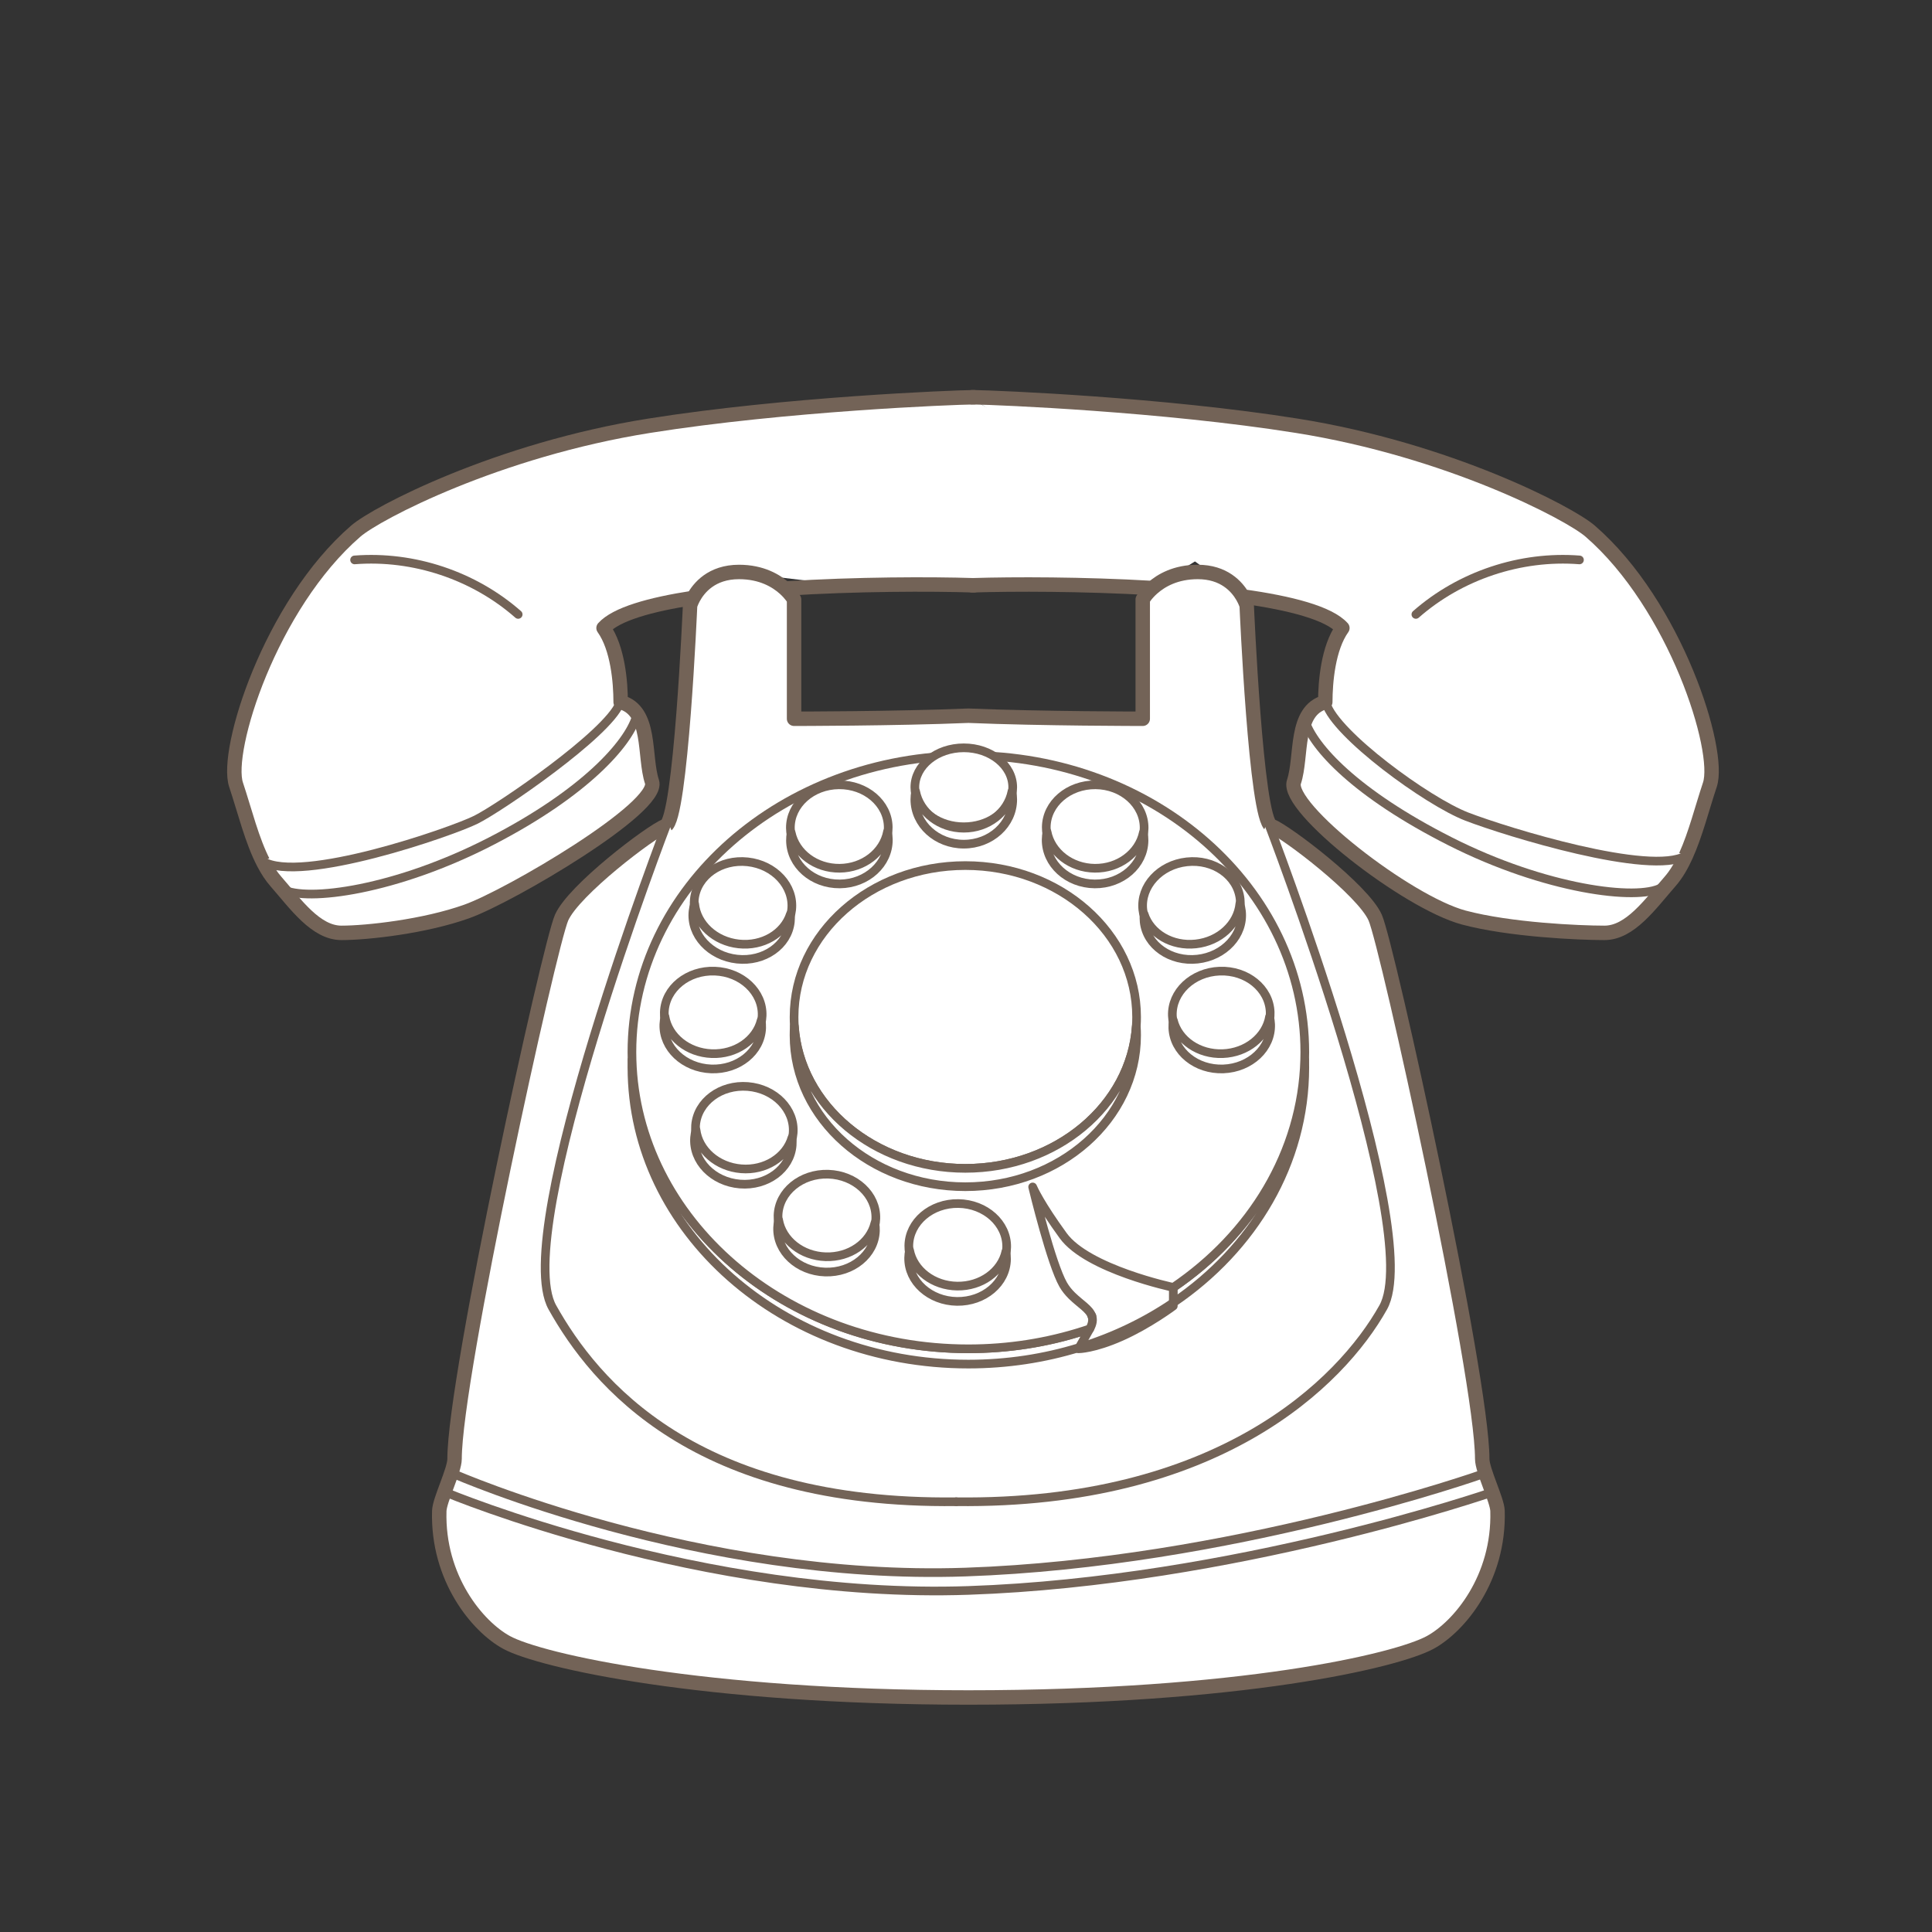 <?xml version="1.0" encoding="utf-8"?>
<!-- Generator: Adobe Illustrator 23.0.1, SVG Export Plug-In . SVG Version: 6.00 Build 0)  -->
<svg version="1.1" xmlns="http://www.w3.org/2000/svg" xmlns:xlink="http://www.w3.org/1999/xlink" x="0px" y="0px"
	 viewBox="0 0 1417.32 1417.32" style="enable-background:new 0 0 1417.32 1417.32;" xml:space="preserve">
<rect x="0" y="0" width="1417.32" height="1417.32" fill="#333333" stroke="none"/>
<style type="text/css">
	.st0{fill:#FFFFFF;}
	.st1{fill:#FFFFFF;stroke:#736357;stroke-width:10.595;stroke-linecap:round;stroke-linejoin:round;stroke-miterlimit:10;}
	.st2{fill:#FFFFFF;stroke:#736357;stroke-width:6.357;stroke-linecap:round;stroke-linejoin:round;stroke-miterlimit:10;}
	.st3{fill:none;stroke:#736357;stroke-width:6.357;stroke-linecap:round;stroke-linejoin:round;stroke-miterlimit:10;}
	.st4{display:none;}
	.st5{fill:#E71F19;stroke:#736357;stroke-linecap:round;stroke-linejoin:round;stroke-miterlimit:10;}
	.st6{display:inline;}
	.st7{fill:#736357;}
	.st8{fill:#FFFFFF;stroke:#736357;stroke-width:6.333;stroke-miterlimit:10;}
	.st9{fill:#FFFFFF;stroke:#736357;stroke-width:6.333;stroke-linecap:square;stroke-linejoin:bevel;stroke-miterlimit:10;}
</style>
<g id="レイヤー_1">
	<polygon class="st0" points="463.6,410.55 615.71,428.83 845.5,431.39 895.92,399.73 713.95,293.2 	"/>
	<path class="st1" d="M713.05,429.37c0.25,0,0.47-0.02,0.72-0.02c29.26-0.92,80.98-0.96,131.73,2.04"/>
	<path class="st1" d="M713.05,291.43c0.25,0,0.56,0,0.9,0c0.2,0,0.38,0,0.54,0c18.42,0.31,138.5,5.27,236.82,20.91
		c111.11,17.66,199.91,64.01,215.26,77.32c62.71,54.34,96.14,160.94,87.8,186c-5.74,17.19-10.48,36.35-17.61,52.08
		c-3.28,7.22-7.05,13.71-11.67,18.98c-14.63,16.74-29.26,37.63-48.06,37.63c-18.8,0-69.49-2.24-103.14-11.22
		c-41.71-11.13-130.92-80.73-124.66-99.55c6.26-18.8,0-52.26,23-58.52c0-14.63,2.09-39.71,12.54-54.34
		c-9.8-10.9-37.94-18.29-73.19-23.16"/>
	<path class="st1" d="M714.49,291.43c-0.16,0-0.34,0-0.54,0c-14.94,0.13-137.61,4.98-237.72,20.91
		C365.12,330,276.31,376.35,260.97,389.66c-62.71,54.34-96.14,160.94-87.8,186c6.42,19.27,11.62,40.99,20.31,57.6
		c2.63,5.03,5.56,9.58,8.97,13.46c14.63,16.74,29.26,37.63,48.06,37.63s60.8-4.6,91.92-15.71c31.41-11.22,142.14-76.24,135.88-95.07
		c-6.26-18.8,0-52.26-23-58.52c0-14.63-2.09-39.71-12.54-54.34c9.11-10.14,34.06-17.23,65.85-22.1"/>
	<path class="st1" d="M575.74,431.77c52.73-3.39,107.56-3.39,138.03-2.42c0.25,0,0.47,0.02,0.72,0.02"/>
	<path class="st2" d="M454.62,516.07c-8.97,22.44-87.5,76.29-105.45,85.26c-17.95,8.97-128.94,47.4-156.46,30.43"/>
	<path class="st2" d="M972.92,516.07c6.73,22.44,74.04,71.8,103.21,83.02c29.17,11.22,135.01,43.86,160.62,28.66"/>
	<path class="st3" d="M207.22,652.27c17.74,9.65,83.61,0.67,153.17-35.23s100.3-71.74,106.24-90.84"/>
	<path class="st3" d="M1218.77,651.2c-17.66,9.79-85.04,1.36-154.89-33.97c-69.85-35.33-100.34-69.37-106.44-88.42"/>
	<path class="st1" d="M1049.21,1204.89c-24.68,13.46-139.11,40.39-338.8,40.39c-195.2,0-314.12-26.92-338.8-40.39
		c-21.25-11.58-50.8-46.98-49.36-96.48c0.22-8.01,11.22-29.71,11.22-38.14c0-60.58,69.56-376.94,78.53-397.14
		c8.97-20.19,65.07-62.82,76.29-67.31s17.95-161.55,17.95-161.55s0.65-2.38,2.4-5.65c3.93-7.29,13.37-19.03,33.5-19.03
		c16.6,0,27.4,6.55,33.61,12.18c4.69,4.26,6.78,8.01,6.78,8.01v87.5c0,0,74.04,0,127.89-2.24c53.85,2.24,127.89,2.24,127.89,2.24
		v-87.5c0,0,2.2-3.97,7.2-8.39c0,0,0,0,0.02,0c6.28-5.56,16.94-11.8,33.16-11.8c19.18,0,28.65,10.68,32.89,17.97
		c2.22,3.81,3.01,6.71,3.01,6.71s6.73,157.06,17.95,161.55s67.31,47.12,76.29,67.31c8.97,20.19,78.53,336.56,78.53,397.14
		c0,8.44,10.99,30.13,11.22,38.14C1100,1157.91,1070.45,1193.31,1049.21,1204.89z"/>
	<path class="st2" d="M327.39,1094.95c0,0,187.81,78.53,383.01,71.8c195.2-6.73,383.56-71.8,383.56-71.8"/>
	<path class="st2" d="M333.46,1081.48c0,0,179.5,78.53,374.7,71.8s379.19-71.8,379.19-71.8"/>
	<g>
		<path class="st2" d="M489.87,602.7c0,0-115.83,300.73-84.65,356.41s104.7,144.79,296.27,142.57"/>
		<path class="st2" d="M930.06,602.7c0,0,115.83,300.73,84.65,356.41c-31.19,55.69-121.64,144.79-313.22,142.57"/>
	</g>
	<path class="st2" d="M260.13,410.75c43.18-3.37,87.48,11.39,120.01,39.99"/>
	<path class="st2" d="M1158.7,410.75c-43.18-3.37-87.48,11.39-120.01,39.99"/>
	<path class="st2" d="M797.84,975.42c0.54-0.16,1.05-0.34,1.59-0.54c-1.26,2.22-2.33,4.11-3.23,5.72c-2.71,4.78-3.95,7-4.53,8.01
		c-25.44,7.83-52.79,12.09-81.27,12.09c-136.31,0-246.81-97.44-246.81-217.64c0-1.88,0.02-3.75,0.09-5.61
		c3.37,117.62,112.54,212.03,246.72,212.03c29.64,0,58.07-4.6,84.41-13.08C795.82,976.1,796.83,975.78,797.84,975.42z"/>
	<path class="st2" d="M957.21,783.07c0,70.3-37.81,132.83-96.48,172.61l0.02-11.22c57.08-38.73,94.42-98.99,96.37-167
		C957.19,779.32,957.21,781.19,957.21,783.07z"/>
	<path class="st2" d="M957.21,771.85c0,1.88-0.02,3.75-0.09,5.61c-1.95,68.01-39.29,128.27-96.37,167v-0.02
		c0,0-62.85-13.28-80.8-37.96c-16.74-23.02-21.79-34.33-22.39-35.74c0.79,3.3,13.69,56.43,22.39,71.64c1.77,3.1,3.93,5.68,6.17,7.92
		l0.31,0.31c6.06,5.95,12.7,9.58,14.52,14.79l0.04,0.04v0.02c0.9,2.6,0.61,5.59-1.57,9.42c-0.54,0.2-1.05,0.38-1.59,0.54
		c-1.01,0.36-2.02,0.67-3.03,0.99c-26.34,8.48-54.77,13.08-84.41,13.08c-134.17,0-243.35-94.42-246.72-212.03
		c-0.07-1.86-0.09-3.72-0.09-5.61c0-120.2,110.5-217.64,246.81-217.64S957.21,651.66,957.21,771.85z"/>
	<g>
		<path class="st2" d="M833.81,746.05c0,2.27-0.07,4.51-0.22,6.73c-3.93,58.2-58.58,104.33-125.42,104.33
			s-121.5-46.13-125.42-104.33c-0.16-2.22-0.22-4.46-0.22-6.73c0-61.34,56.25-111.06,125.65-111.06S833.81,684.71,833.81,746.05z"/>
		<path class="st2" d="M833.81,759.51c0,61.34-56.25,111.06-125.65,111.06s-125.65-49.72-125.65-111.06c0-2.27,0.07-4.51,0.22-6.73
			c3.93,58.2,58.58,104.33,125.42,104.33s121.5-46.13,125.42-104.33C833.74,755,833.81,757.25,833.81,759.51z"/>
	</g>
	<path class="st2" d="M801.01,965.46c0-0.02-0.02-0.04-0.04-0.07l0.04,0.04V965.46z"/>
	<path class="st2" d="M860.73,955.68v2.4c0,0-17.95,13.46-38.14,22.44s-31.41,8.97-31.41,8.97s0,0,0.49-0.88
		C816.8,980.92,840.07,969.7,860.73,955.68z"/>
	<g>
		<path class="st2" d="M742.94,577.56c0,1.76-0.2,3.5-0.58,5.17c-3.01,13.53-17.68,23.79-35.32,23.79
			c-17.64,0-32.31-10.26-35.32-23.79c-0.38-1.68-0.58-3.41-0.58-5.17c0-15.99,16.06-28.96,35.9-28.96
			C726.87,548.6,742.94,561.57,742.94,577.56z"/>
		<path class="st2" d="M742.94,586.51c0,18.09-16.06,32.77-35.9,32.77c-19.83,0-35.9-14.67-35.9-32.77c0-1.99,0.2-3.96,0.58-5.85
			c3.01,15.31,17.68,26.91,35.32,26.91c17.64,0,32.31-11.61,35.32-26.91C742.74,582.56,742.94,584.53,742.94,586.51z"/>
	</g>
	<g>
		<path class="st2" d="M651.61,606.81c0.02,1.91-0.17,3.79-0.53,5.61c-2.86,14.7-17.43,25.97-35.06,26.14
			c-17.63,0.17-32.42-10.81-35.56-25.46c-0.4-1.81-0.62-3.7-0.64-5.6c-0.17-17.34,15.76-31.57,35.59-31.76
			C635.24,575.56,651.44,589.47,651.61,606.81z"/>
		<path class="st2" d="M651.69,615.92c0.17,17.77-15.75,32.34-35.59,32.53c-19.83,0.19-36.04-14.06-36.21-31.83
			c-0.02-1.95,0.16-3.89,0.53-5.75c3.15,15,17.94,26.26,35.57,26.09c17.63-0.17,32.2-11.71,35.06-26.78
			C651.45,612.04,651.67,613.97,651.69,615.92z"/>
	</g>
	<g>
		<path class="st2" d="M580.76,667.37c-0.21,1.9-0.61,3.75-1.19,5.51c-4.58,14.26-20.38,23.73-37.91,21.82s-30.91-14.57-32.31-29.48
			c-0.18-1.85-0.18-3.74,0.03-5.64c1.88-17.24,19.38-29.48,39.1-27.33S582.64,650.12,580.76,667.37z"/>
		<path class="st2" d="M579.79,676.29c-1.88,17.24-19.38,29.48-39.1,27.33s-34.16-17.88-32.28-35.12c0.21-1.9,0.61-3.75,1.19-5.51
			c1.4,14.91,14.78,27.57,32.31,29.48s33.33-7.56,37.91-21.82C580,672.5,580,674.39,579.79,676.29z"/>
	</g>
	<g>
		<path class="st2" d="M559.1,745.17c-0.07,1.91-0.35,3.78-0.8,5.58c-3.56,14.55-18.64,25.12-36.27,24.45s-31.87-12.34-34.32-27.12
			c-0.31-1.83-0.44-3.72-0.37-5.63c0.66-17.33,17.24-30.78,37.06-30.03S559.75,727.84,559.1,745.17z"/>
		<path class="st2" d="M558.76,754.14c-0.66,17.33-17.24,30.78-37.06,30.03c-19.82-0.75-35.34-15.42-34.69-32.75
			c0.07-1.91,0.35-3.78,0.8-5.58c2.45,14.78,16.69,26.45,34.32,27.12c17.62,0.67,32.71-9.9,36.27-24.45
			C558.7,750.34,558.83,752.23,558.76,754.14z"/>
	</g>
	<g>
		<path class="st2" d="M767.54,606.81c-0.02,1.91,0.17,3.79,0.53,5.61c2.86,14.7,17.43,25.97,35.06,26.14
			c17.63,0.17,32.42-10.81,35.56-25.46c0.4-1.81,0.62-3.7,0.64-5.6c0.17-17.34-15.76-31.57-35.59-31.76
			C783.91,575.56,767.71,589.47,767.54,606.81z"/>
		<path class="st2" d="M767.46,615.92c-0.17,17.77,15.75,32.34,35.59,32.53c19.83,0.19,36.04-14.06,36.21-31.83
			c0.02-1.95-0.16-3.89-0.53-5.75c-3.15,15-17.94,26.26-35.57,26.09c-17.63-0.17-32.2-11.71-35.06-26.78
			C767.7,612.04,767.48,613.97,767.46,615.92z"/>
	</g>
	<g>
		<path class="st2" d="M838.39,667.37c0.21,1.9,0.61,3.75,1.19,5.51c4.58,14.26,20.38,23.73,37.91,21.82
			c17.53-1.91,30.91-14.57,32.31-29.48c0.18-1.85,0.18-3.74-0.03-5.64c-1.88-17.24-19.38-29.48-39.1-27.33
			S836.5,650.12,838.39,667.37z"/>
		<path class="st2" d="M839.36,676.29c1.88,17.24,19.38,29.48,39.1,27.33s34.16-17.88,32.28-35.12c-0.21-1.9-0.61-3.75-1.19-5.51
			c-1.4,14.91-14.78,27.57-32.31,29.48s-33.33-7.56-37.91-21.82C839.15,672.5,839.15,674.39,839.36,676.29z"/>
	</g>
	<g>
		<path class="st2" d="M860.05,745.17c0.07,1.91,0.35,3.78,0.8,5.58c3.56,14.55,18.64,25.12,36.27,24.45s31.87-12.34,34.32-27.12
			c0.31-1.83,0.44-3.72,0.37-5.63c-0.66-17.33-17.24-30.78-37.06-30.03S859.4,727.84,860.05,745.17z"/>
		<path class="st2" d="M860.39,754.14c0.66,17.33,17.24,30.78,37.06,30.03c19.82-0.75,35.34-15.42,34.69-32.75
			c-0.07-1.91-0.35-3.78-0.8-5.58c-2.45,14.78-16.69,26.45-34.32,27.12s-32.71-9.9-36.27-24.45
			C860.45,750.34,860.32,752.23,860.39,754.14z"/>
	</g>
	<g>
		<path class="st2" d="M581.85,831.26c-0.15,1.9-0.51,3.76-1.03,5.54c-4.18,14.38-19.7,24.3-37.28,22.88
			c-17.58-1.42-31.31-13.69-33.13-28.56c-0.23-1.84-0.28-3.74-0.13-5.64c1.4-17.29,18.54-30.02,38.31-28.42
			S583.25,813.97,581.85,831.26z"/>
		<path class="st2" d="M581.13,840.2c-1.4,17.29-18.54,30.02-38.31,28.42c-19.77-1.6-34.65-16.91-33.26-34.2
			c0.15-1.9,0.51-3.76,1.03-5.54c1.82,14.87,15.55,27.14,33.13,28.56c17.58,1.42,33.1-8.49,37.28-22.88
			C581.24,836.41,581.29,838.3,581.13,840.2z"/>
	</g>
	<g>
		<path class="st2" d="M642.51,893.94c-0.06,1.91-0.32,3.78-0.76,5.59c-3.47,14.57-18.5,25.22-36.12,24.66
			c-17.63-0.56-31.94-12.16-34.47-26.92c-0.32-1.83-0.46-3.72-0.4-5.63c0.55-17.34,17.06-30.88,36.88-30.25
			C627.45,862.04,643.06,876.61,642.51,893.94z"/>
		<path class="st2" d="M642.22,902.92c-0.55,17.34-17.06,30.88-36.88,30.25s-35.43-15.21-34.88-32.54c0.06-1.91,0.32-3.78,0.76-5.59
			c2.54,14.76,16.85,26.35,34.47,26.92s32.65-10.09,36.12-24.66C642.14,899.12,642.28,901.01,642.22,902.92z"/>
	</g>
	<g>
		<path class="st2" d="M738.51,914.86c-0.03,1.91-0.26,3.79-0.67,5.6c-3.22,14.63-18.06,25.54-35.7,25.27
			c-17.63-0.26-32.14-11.61-34.93-26.32c-0.35-1.82-0.53-3.71-0.5-5.62c0.26-17.34,16.53-31.17,36.36-30.87
			S738.77,897.52,738.51,914.86z"/>
		<path class="st2" d="M738.38,923.84c-0.26,17.34-16.53,31.17-36.36,30.87c-19.83-0.29-35.69-14.6-35.43-31.94
			c0.03-1.91,0.26-3.79,0.67-5.6c2.79,14.72,17.29,26.06,34.93,26.32c17.63,0.26,32.47-10.65,35.7-25.27
			C738.23,920.04,738.41,921.93,738.38,923.84z"/>
	</g>
</g>
<g id="レイヤー_2" class="st4">
	<rect x="-99.59" y="-73.65" class="st5" width="1701.95" height="1678"/>
	<g class="st6">
		<rect x="369.25" y="450.47" class="st0" width="795.6" height="771.73"/>
		<g>
			<path class="st0" d="M308.42,1301.72v-134.36h35.84V867.98l-22.11,9.06l-23.93-38.77l-3.87,1.65c-1,0.44-2.17,0.68-3.34,0.68
				c-3.41,0-6.49-2.03-7.85-5.16c-1.85-4.38,0.18-9.39,4.5-11.23l54.97-23.38V505.39l-20.48,8.39l-23.93-38.77l-3.87,1.65
				c-0.99,0.44-2.16,0.68-3.34,0.68c-3.41,0-6.49-2.03-7.85-5.16c-1.84-4.37,0.18-9.39,4.5-11.23L707.53,282.4v-19.38l57.4-12.92
				l57.41,12.92v19.42l419.75,178.5c4.32,1.82,6.35,6.84,4.52,11.18c-1.33,3.16-4.42,5.21-7.88,5.21c-1.18,0-2.32-0.24-3.39-0.71
				l-1.8-0.77l-23.39,37.92l-14.78-6.06v296.63l46.72,19.86c2.08,0.88,3.71,2.53,4.57,4.63c0.86,2.11,0.84,4.44-0.05,6.54
				c-1.33,3.16-4.42,5.21-7.88,5.21c-1.17,0-2.31-0.24-3.38-0.71l-1.81-0.77l-23.39,37.92l-14.78-6.06v296.38h30.95v134.36H308.42z
				 M1134.32,1167.36V923.79h-52.98v243.57H1134.32z M1049.61,1167.36V923.79H887.5v243.57H1049.61z M855.76,1167.36V923.79h-54.6
				v243.57H855.76z M705.85,1167.36L685.5,1148v19.36H705.85z M652.14,1167.36v-51.1l-49.72-47.3v98.4H652.14z M541.37,1167.36
				v-98.14l-49.72,47.29v50.86H541.37z M458.29,1167.36v-19.12l-20.09,19.12H458.29z M402.06,1128.71l56.23-53.5V931.86l-56.23-53.5
				V1128.71z M740.11,1126.91V880.16l-54.6,51.94v142.86L740.11,1126.91z M491.65,1043.49l41.99-39.95l-41.99-39.95V1043.49z
				 M652.14,1043.23v-79.39l-41.73,39.69L652.14,1043.23z M602.42,938.11l49.72-47.3V845.6h-49.72V938.11z M541.37,937.85V845.6
				h-49.72v44.96L541.37,937.85z M1134.32,888.81v-42.82l-0.93-0.38h-61.82v43.2H1134.32z M1028.44,888.81v-43.2h-41.57v43.2
				H1028.44z M943.73,888.81v-43.2h-41.57v43.2H943.73z M859.02,888.81v-43.2h-57.86v43.2H859.02z M685.5,859.07l14.16-13.47H685.5
				V859.07z M458.29,858.83V845.6h-13.9L458.29,858.83z M1028.08,802.47l-37.96-15.54v15.54H1028.08z M955.13,802.47v-29.89
				l-64.38-26.37v56.25H955.13z M855.76,802.47v-70.58l-54.6-22.37v92.95H855.76z M703.87,802.47l-18.37-17.52v17.52H703.87z
				 M652.14,802.47v-49.33l-8.25-7.87l-41.46,16.97v40.23H652.14z M541.37,802.47v-15.22l-37.15,15.22H541.37z M1134.32,778.38
				V650.13h-44.83v109.19L1134.32,778.38z M740.11,769.45v-63.61l-46.67,19.1L740.11,769.45z M403.69,768.13l52.98-50.52V566.75
				l-52.98-50.52V768.13z M1043.1,739.59v-89.47h-46.46v69.7L1043.1,739.59z M518.86,725.89l22.5-9.57v-11.89L518.86,725.89z
				 M950.25,700.11v-49.98h-54.6v26.76L950.25,700.11z M490.02,685.81l45.75-43.62l-45.75-43.63V685.81z M640.29,674.26l11.85-5.04
				v-70.41l-45.49,43.38L640.29,674.26z M849.25,657.15v-7.02h-16.51L849.25,657.15z M685.5,655.03l23.65-10.06v-18.68l30.95-6.96
				V514.91l-54.6,52.08V655.03z M1134.32,621.65v-88.81h-49.72v88.81H1134.32z M1047.98,621.65v-88.81h-155.6v88.81H1047.98z
				 M855.76,621.65v-88.81h-54.6v88.32l2.19,0.49H855.76z M541.37,579.94v-97.6h-51.35v48.65L541.37,579.94z M602.42,578.64
				l49.72-47.41v-48.89h-49.72V578.64z M1134.32,504.36v-21.64l-0.85-0.35v16.26h-38.25v-16.29h-23.65v22.02H1134.32z
				 M1028.44,504.36v-22.02h-41.57v22.02H1028.44z M943.73,504.36v-22.02h-41.57v22.02H943.73z M859.02,504.36v-22.02h-57.86v22.02
				H859.02z M685.5,499.42l17.91-17.08H685.5V499.42z M456.66,499.17v-16.83h-15.51v2.04L456.66,499.17z M1013.78,439.2v-5.86
				l-5.74-2.35v8.21H1013.78z M981.2,439.2V420l-5.74-2.35v21.55H981.2z M948.62,439.2v-32.54l-5.74-2.35v34.89H948.62z
				 M916.04,439.2v-45.9l-5.73-2.35v48.24H916.04z M883.46,439.2v-59.24l-5.74-2.35v61.58H883.46z M818.3,439.2v-85.94l-5.74-2.35
				v88.28H818.3z M785.72,439.2v-99.28l-0.03-0.01v19.44h-5.7v79.85H785.72z M753.14,439.2v-79.85h-5.7v-19.78l-0.04,0.01v99.62
				H753.14z M720.56,439.2v-88.61l-5.73,2.35v86.26H720.56z M655.4,439.2v-61.92l-5.73,2.35v59.57H655.4z M622.82,439.2v-48.58
				l-5.73,2.35v46.23H622.82z M590.24,439.2v-35.23l-5.74,2.35v32.88H590.24z M557.66,439.2v-21.89l-5.74,2.35v19.54H557.66z
				 M525.07,439.2v-8.54l-5.73,2.35v6.19H525.07z"/>
			<path class="st7" d="M764.93,255.52l52.13,11.73v18.69l422.97,179.87c1.66,0.7,2.43,2.61,1.73,4.27
				c-0.52,1.24-1.74,1.99-3.01,1.99c-0.42,0-0.85-0.08-1.25-0.26l-6.04-2.57l-23.42,37.97l-17.92-7.35v307.99l49.93,21.23
				c1.66,0.7,2.43,2.61,1.73,4.27c-0.52,1.24-1.74,1.99-3.01,1.99c-0.42,0-0.85-0.08-1.25-0.26l-6.04-2.57l-23.42,37.97l-17.92-7.35
				v309.52h30.95v123.8H313.7v-123.8h35.84V860.12l-25.25,10.34l-23.96-38.82l-8.05,3.42c-0.41,0.18-0.85,0.26-1.27,0.26
				c-1.27,0-2.48-0.75-3.01-1.99c-0.7-1.66,0.08-3.57,1.73-4.27l58.19-24.74v-306.8l-23.62,9.68l-23.96-38.82l-8.05,3.42
				c-0.41,0.18-0.85,0.26-1.27,0.26c-1.27,0-2.48-0.75-3.01-1.99c-0.7-1.66,0.08-3.57,1.73-4.27L712.8,285.89v-18.65L764.93,255.52
				 M742.12,444.48h16.29v-90.41h-5.7v-22.37l-10.59,4.34V444.48 M774.71,444.48H791v-108.1l-10.59-4.33v22.02h-5.7V444.48
				 M709.54,444.48h16.29V342.72l-16.29,6.68V444.48 M807.28,444.48h16.29v-94.76l-16.29-6.66V444.48 M644.38,444.48h16.29v-75.07
				l-16.29,6.67V444.48 M872.44,444.48h16.29v-68.06l-16.29-6.66V444.48 M611.8,444.48h16.29v-61.72l-16.29,6.67V444.48
				 M905.02,444.48h16.29v-54.72l-16.29-6.66V444.48 M579.22,444.48h16.29v-48.38l-16.29,6.67V444.48 M937.6,444.48h16.29v-41.36
				l-16.29-6.68V444.48 M546.64,444.48h16.29v-35.03l-16.29,6.67V444.48 M970.18,444.48h16.29v-28.02l-16.29-6.68V444.48
				 M514.06,444.48h16.29V422.8l-16.29,6.67V444.48 M1002.76,444.48h16.29V429.8l-16.29-6.68V444.48 M477.41,444.48h20.36v-8.34
				L477.41,444.48 M1035.34,444.48h19.55l-19.55-8V444.48 M1100.5,493.35v-16.29h-34.21v32.58h73.3v-30.46l-6.52-2.67v0.55h-4.89
				v16.29H1100.5 M981.59,509.64h52.13v-32.58h-52.13V509.64 M896.88,509.64h52.13v-32.58h-52.13V509.64 M795.88,509.64h68.42
				v-32.58h-68.42V509.64 M680.22,511.74l36.38-34.68h-36.38V511.74 M597.15,590.96l60.27-57.47v-56.43h-60.27V590.96
				 M546.65,592.26v-115.2h-61.9v56.18L546.65,592.26 M461.94,511.5v-34.44h-26.06v9.58L461.94,511.5 M680.22,663.01l34.21-14.55
				v-17.95l30.95-6.96V502.59l-65.16,62.15V663.01 M398.41,780.46l63.53-60.58V564.49l-63.53-60.58V780.46 M1079.33,626.93h60.27
				v-99.37h-60.27V626.93 M887.11,626.93h166.16v-99.37H887.11V626.93 M802.76,626.93h58.28v-99.37h-65.16v97.82L802.76,626.93
				 M484.75,698.13l58.68-55.94l-58.68-55.96V698.13 M639.16,680.47l18.26-7.77v-86.22L599,642.19L639.16,680.47 M1139.6,786.36
				V644.85h-55.39V762.8L1139.6,786.36 M1048.38,747.57V644.85h-57.01v78.47L1048.38,747.57 M955.52,708.09v-63.24h-65.16v35.53
				L955.52,708.09 M854.53,665.13v-20.28h-35.84v5.04L854.53,665.13 M494.21,742.11l52.44-22.3V692.1L494.21,742.11 M597.15,698.34
				l3.58-1.51l-3.58-3.42V698.34 M745.38,781.78v-83.8l-61.48,25.17L745.38,781.78 M795.88,807.75h65.16v-79.4l-65.16-26.7V807.75
				 M885.48,807.75h74.93v-38.71l-74.93-30.69V807.75 M597.15,807.75h60.27v-56.87l-12.36-11.79l-47.91,19.61V807.75 M680.22,807.75
				h36.83l-36.83-35.12V807.75 M984.84,807.75h70.05l-70.05-28.69V807.75 M477.41,807.75h69.23v-28.36L477.41,807.75
				 M1066.29,894.08h73.3v-51.64l-6.52-2.67v0.55h-66.79V894.08 M981.59,894.08h52.13v-53.76h-52.13V894.08 M896.88,894.08h52.13
				v-53.76h-52.13V894.08 M795.88,894.08h68.42v-53.76h-68.42V894.08 M680.22,871.38l32.65-31.05h-32.65V871.38 M597.15,950.41
				l60.27-57.34v-52.75h-60.27V950.41 M546.65,950.15V840.33h-60.27v52.5L546.65,950.15 M463.57,871.13v-30.8h-32.38L463.57,871.13
				 M396.78,1141.02l66.79-63.55V929.59l-66.79-63.55V1141.02 M745.38,1139.21V867.86l-65.16,61.98v147.39L745.38,1139.21
				 M1076.07,1172.64h63.53V918.52h-63.53V1172.64 M882.22,1172.64h172.67V918.52H882.22V1172.64 M795.88,1172.64h65.16V918.52
				h-65.16V1172.64 M486.37,1055.79l54.93-52.26l-54.93-52.26V1055.79 M657.42,1055.53V951.54l-54.67,52L657.42,1055.53
				 M597.15,1172.64h60.27V1114l-60.27-57.34V1172.64 M486.37,1172.64h60.27v-115.72l-60.27,57.33V1172.64 M680.22,1172.64h38.84
				l-38.84-36.95V1172.64 M424.99,1172.64h38.57v-36.7L424.99,1172.64 M764.93,244.7l-2.32,0.52l-52.13,11.73l-8.24,1.85v8.44v11.66
				L285.59,456.09c-6.99,2.98-10.27,11.09-7.32,18.08l0.02,0.05l0.02,0.05c2.2,5.07,7.18,8.34,12.7,8.34c1.74,0,3.49-0.34,5.1-0.98
				l19.2,31.1l4.7,7.62l8.28-3.39l9.06-3.71v284.09l-51.76,22.01c-6.99,2.97-10.27,11.08-7.32,18.08l0.02,0.05l0.02,0.05
				c2.2,5.07,7.18,8.34,12.7,8.34c1.74,0,3.49-0.34,5.1-0.98l19.2,31.1l4.7,7.62l8.28-3.39l10.69-4.38v286.24H313.7h-10.56v10.56
				v123.8V1307h10.56h907.35h10.56v-10.56v-123.8v-10.56h-10.56h-20.4V878.85l3.36,1.38l8.29,3.4l4.7-7.62l18.78-30.44
				c0.96,0.21,1.95,0.32,2.96,0.32c5.58,0,10.58-3.32,12.74-8.45c1.43-3.38,1.46-7.13,0.08-10.54c-1.38-3.43-4.03-6.11-7.44-7.55
				l-43.47-18.48V515.59l3.36,1.38l8.29,3.4l4.7-7.62l18.78-30.44c0.96,0.21,1.95,0.32,2.96,0.32c5.58,0,10.58-3.32,12.74-8.45
				c2.96-7.01-0.34-15.13-7.35-18.09L827.61,278.95v-11.71v-8.44l-8.24-1.85l-52.13-11.73L764.93,244.7L764.93,244.7z
				 M1076.85,487.62h13.1v5.73v5.73h-13.1V487.62L1076.85,487.62z M992.14,487.62h31.02v11.47h-31.02V487.62L992.14,487.62z
				 M907.43,487.62h31.02v11.47h-31.02V487.62L907.43,487.62z M806.44,487.62h47.31v11.47h-47.31V487.62L806.44,487.62z
				 M607.7,487.62h39.16v41.35l-39.16,37.34V487.62L607.7,487.62z M495.3,487.62h40.79v80l-40.79-38.89V487.62L495.3,487.62z
				 M690.78,569.25l44.05-42.01v87.86l-22.71,5.11l-8.24,1.85v8.44v10.97l-13.1,5.57V569.25L690.78,569.25z M408.96,755.81V528.56
				l42.42,40.45v146.35L408.96,755.81L408.96,755.81z M1089.88,538.12h39.16v78.26h-39.16V538.12L1089.88,538.12z M897.66,538.12
				h145.05v78.26H897.66V538.12L897.66,538.12z M806.44,538.12h44.05v78.26h-44.05V538.12L806.44,538.12z M495.3,673.49v-62.6
				l32.82,31.3L495.3,673.49L495.3,673.49z M614.3,642.19l32.56-31.06v54.59l-5.45,2.32L614.3,642.19L614.3,642.19z M1094.77,655.4
				h34.27v115l-34.27-14.58V655.4L1094.77,655.4z M1001.92,655.4h35.9v76.21l-35.9-15.27V655.4L1001.92,655.4z M900.92,655.4h44.05
				v36.72l-44.05-18.73V655.4L900.92,655.4z M702.97,726.75l31.85-13.04v43.42L702.97,726.75L702.97,726.75z M806.44,797.19v-79.81
				l44.05,18.05v61.76H806.44L806.44,797.19z M607.7,765.78l35.02-14.34l4.14,3.95v41.79H607.7V765.78L607.7,765.78z M896.03,797.19
				v-43.11l53.82,22.04v21.07H896.03L896.03,797.19z M995.4,797.19v-2.4l5.87,2.4H995.4L995.4,797.19z M531.03,797.19l5.06-2.07
				v2.07H531.03L531.03,797.19z M1076.85,850.88h52.19v32.65h-52.19V850.88L1076.85,850.88z M992.14,850.88h31.02v32.65h-31.02
				V850.88L992.14,850.88z M907.43,850.88h31.02v32.65h-31.02V850.88L907.43,850.88z M806.44,850.88h47.31v32.65h-47.31V850.88
				L806.44,850.88z M607.7,850.88h39.16v37.66L607.7,925.8V850.88L607.7,850.88z M496.93,850.88h39.16v74.66l-39.16-37.25V850.88
				L496.93,850.88z M407.34,1116.41V890.66l45.68,43.46v138.83L407.34,1116.41L407.34,1116.41z M690.78,934.37l44.05-41.9v222.14
				l-44.05-41.9V934.37L690.78,934.37z M1086.62,929.07h42.42v233.01h-42.42V929.07L1086.62,929.07z M892.77,929.07h151.56v233.01
				H892.77V929.07L892.77,929.07z M806.44,929.07h44.05v233.01h-44.05V929.07L806.44,929.07z M496.93,1031.18v-55.29l29.06,27.65
				L496.93,1031.18L496.93,1031.18z M618.06,1003.53l28.8-27.39v54.78L618.06,1003.53L618.06,1003.53z M607.7,1162.08v-80.82
				l39.16,37.26v43.56H607.7L607.7,1162.08z M496.93,1118.77l39.16-37.25v80.56h-39.16V1118.77L496.93,1118.77z M690.78,1162.08
				v-1.78l1.87,1.78H690.78L690.78,1162.08z M451.4,1162.08l1.61-1.53v1.53H451.4L451.4,1162.08z"/>
		</g>
		<path class="st8" d="M764.88,634.03c-0.16,0.1-0.34,0.2-0.52,0.28l-18.98,8.06l-65.16,27.71l-22.81,9.69l-13.15,5.59l-38.43,16.36
			l-8.7,3.7l-37.61,16l-12.89,5.47l-61.9,26.32l-3.94,1.68l-18.86,8.03l-63.53,27.01l-17.92,7.62l-0.02,0.02l-32.56,13.85
			l-34.99,14.87l-12.59,5.36l-8.05,3.42c-0.41,0.18-0.85,0.26-1.27,0.26c-1.27,0-2.48-0.75-3.01-1.99c-0.7-1.66,0.08-3.57,1.73-4.27
			l58.19-24.74l45.95-19.53l0.02-0.02l4.53-1.92l63.53-27.02l22.81-9.69l9.45-4.01l0.02-0.02l52.44-22.3l50.5-21.47l3.58-1.51
			l38.43-16.36l18.26-7.77l22.81-9.69l65.16-27.71l16.44-6.99c0.41-0.18,0.85-0.26,1.27-0.26c0.64,0,1.27,0.2,1.79,0.55
			c0.52,0.33,0.94,0.81,1.21,1.43C766.71,631.51,766.17,633.18,764.88,634.03z"/>
		<path class="st8" d="M1241.75,833.34c-0.52,1.24-1.74,1.99-3.01,1.99c-0.42,0-0.85-0.08-1.25-0.26l-6.04-2.57l-41.34-17.58
			l-50.5-21.47l-55.39-23.56l-35.84-15.23l-57.01-24.26l-6.52-2.77l-10.8-4.59l-18.52-7.87l-65.16-27.71l-35.84-15.25l-58.64-24.94
			l-29.32-12.46l-0.81-0.36l-0.24-0.1l-0.11-0.05c-0.18-0.08-0.36-0.16-0.51-0.28c-1.29-0.85-1.84-2.52-1.22-3.99
			c0.26-0.62,0.7-1.11,1.22-1.43c0.52-0.36,1.16-0.55,1.79-0.55c0.42,0,0.85,0.08,1.27,0.26l27.94,11.88l10.96,4.66l47.68,20.28
			l35.84,15.25l65.16,27.71l35.84,15.23l57.01,24.26l35.84,15.23l55.39,23.56l50.5,21.49l49.93,21.23
			C1241.69,829.77,1242.45,831.68,1241.75,833.34z"/>
		<polygon class="st8" points="765.75,634.45 765.75,689.64 745.38,697.99 683.91,723.15 680.22,724.67 657.42,734.02 
			645.05,739.08 597.15,758.7 546.65,779.39 477.41,807.75 421.17,830.78 397.87,840.33 396.78,840.77 378.21,848.37 349.54,860.12 
			324.29,870.46 300.33,831.64 312.92,826.28 347.91,811.44 380.31,797.71 398.41,790.04 461.94,763.1 480.41,755.26 484.75,753.42 
			546.65,727.18 560.23,721.41 597.15,705.76 606.1,701.96 644.57,685.64 657.42,680.2 680.22,670.52 745.38,642.89 765.5,634.36 		
			"/>
		<polygon class="st8" points="765.75,634.26 765.75,634.45 765.5,634.36 		"/>
		<polygon class="st8" points="1231.98,831.63 1231.44,832.49 1190.1,814.91 1139.6,793.44 1084.21,769.89 1048.38,754.66 
			991.36,730.4 984.84,727.63 974.04,723.04 955.52,715.17 890.36,687.46 854.53,672.21 795.88,647.27 766.56,634.81 766.56,634.26 
			795.88,646.69 854.53,671.56 890.36,686.76 955.52,714.39 975.92,723.04 984.84,726.82 991.36,729.59 1048.38,753.76 
			1084.21,768.96 1139.6,792.45 1190.1,813.87 		"/>
		<polygon class="st8" points="1133.08,839.77 1133.08,840.33 397.87,840.33 421.17,830.78 477.41,807.75 1054.89,807.75 		"/>
		<path class="st8" d="M764.88,270.77c-0.16,0.1-0.34,0.2-0.52,0.28L312.92,463.02l-12.59,5.36l-8.05,3.42
			c-0.41,0.18-0.85,0.26-1.27,0.26c-1.27,0-2.48-0.75-3.01-1.99c-0.7-1.66,0.08-3.57,1.73-4.27l472.1-200.76
			c0.41-0.18,0.85-0.26,1.27-0.26c0.64,0,1.27,0.2,1.79,0.55c0.52,0.33,0.94,0.81,1.21,1.43
			C766.71,268.24,766.17,269.92,764.88,270.77z"/>
		<path class="st8" d="M1241.75,470.07c-0.52,1.24-1.74,1.99-3.01,1.99c-0.42,0-0.85-0.08-1.25-0.26l-6.04-2.57L766.56,271.55
			l-0.81-0.36l-0.24-0.1l-0.11-0.05c-0.18-0.08-0.36-0.16-0.51-0.28c-1.29-0.85-1.84-2.52-1.22-3.99c0.26-0.62,0.7-1.11,1.22-1.43
			c0.52-0.36,1.16-0.55,1.79-0.55c0.42,0,0.85,0.08,1.27,0.26l472.08,200.76C1241.69,466.51,1242.45,468.41,1241.75,470.07z"/>
		<polygon class="st8" points="765.75,271.19 765.75,326.38 758.42,329.38 752.71,331.71 699.77,353.4 668.82,366.08 477.41,444.48 
			435.88,461.49 417.44,469.05 408.18,472.84 397.87,477.06 378.55,484.98 347.91,497.52 324.29,507.2 300.33,468.38 312.92,463.02 
			765.5,271.09 		"/>
		<polygon class="st8" points="1231.44,469.23 1208.02,507.2 1190.1,499.85 1139.6,479.18 1133.08,476.51 1128.2,474.5 
			1100.5,463.17 1054.89,444.48 1035.34,436.48 1002.76,423.13 986.47,416.46 970.18,409.78 953.89,403.12 937.6,396.44 
			921.31,389.76 905.02,383.1 888.73,376.42 872.44,369.76 862.67,365.75 860.02,364.66 839.86,356.4 831.72,353.06 823.57,349.72 
			807.29,343.06 791,336.38 780.41,332.05 774.71,329.72 766.56,326.38 766.56,271.55 		"/>
		<polygon class="st8" points="1231.98,468.36 1231.44,469.23 766.56,271.55 766.56,270.99 		"/>
		<polygon class="st8" points="408.18,472.84 408.18,477.06 397.87,477.06 		"/>
		<polygon class="st8" points="1100.5,463.17 1100.5,477.06 435.88,477.06 435.88,461.49 477.41,444.48 1054.89,444.48 		"/>
		<polygon class="st8" points="1133.08,476.51 1133.08,477.06 1128.2,477.06 1128.2,474.5 		"/>
		<polygon class="st8" points="1190.1,499.85 1190.1,814.91 1139.6,793.44 1139.6,479.18 		"/>
		<polygon class="st8" points="398.41,780.46 398.41,790.04 380.31,797.71 347.91,811.44 347.91,804.33 393.86,784.79 
			393.88,784.78 		"/>
		<polygon class="st8" points="597.15,477.06 597.15,698.34 546.65,719.81 546.65,477.06 		"/>
		<polygon class="st8" points="597.15,698.34 597.15,705.76 560.23,721.41 546.65,727.18 546.65,719.81 		"/>
		<polygon class="st8" points="597.15,758.7 597.15,807.75 546.65,807.75 546.65,779.39 		"/>
		<polygon class="st8" points="862.67,365.75 862.67,444.48 831.72,444.48 831.72,353.06 839.86,356.4 860.02,364.66 		"/>
		<polygon class="st8" points="1139.6,626.93 1139.6,644.85 806.85,644.85 795.88,640.19 795.88,626.93 		"/>
		<polygon class="st8" points="806.85,644.85 795.88,644.85 795.88,640.19 		"/>
		<rect x="795.88" y="509.64" class="st8" width="343.72" height="17.92"/>
		<rect x="864.3" y="840.33" class="st8" width="32.58" height="53.76"/>
		<rect x="949.01" y="840.33" class="st8" width="32.58" height="53.76"/>
		<rect x="1033.71" y="840.33" class="st8" width="32.58" height="53.76"/>
		<rect x="864.3" y="477.06" class="st8" width="32.58" height="32.58"/>
		<rect x="949.01" y="477.06" class="st8" width="32.58" height="32.58"/>
		<rect x="1033.71" y="477.06" class="st8" width="32.58" height="32.58"/>
		<rect x="1053.26" y="527.56" class="st8" width="26.06" height="99.37"/>
		<rect x="861.04" y="527.56" class="st8" width="26.06" height="99.37"/>
		<polygon class="st8" points="1084.21,644.85 1084.21,769.89 1048.38,754.66 1048.38,644.85 		"/>
		<polygon class="st8" points="890.36,644.85 890.36,687.46 854.53,672.21 854.53,644.85 		"/>
		<polygon class="st8" points="991.36,644.85 991.36,730.4 984.84,727.63 974.04,723.04 955.52,715.17 955.52,644.85 		"/>
		<polygon class="st8" points="484.75,477.06 484.75,746.14 461.94,755.83 461.94,477.06 		"/>
		<polygon class="st8" points="484.75,746.14 484.75,753.42 480.41,755.26 461.94,763.1 461.94,755.83 		"/>
		<polygon class="st8" points="680.22,477.06 680.22,663.01 657.42,672.7 657.42,477.06 		"/>
		<polygon class="st8" points="680.22,663.01 680.22,670.52 657.42,680.2 657.42,672.7 		"/>
		<polygon class="st8" points="1231.44,832.49 1208.02,870.46 1190.1,863.12 1139.6,842.44 1133.08,839.77 1054.89,807.75 
			984.84,779.06 960.41,769.04 885.48,738.35 861.04,728.35 795.88,701.65 766.56,689.64 766.56,634.81 795.88,647.27 
			854.53,672.21 890.36,687.46 955.52,715.17 974.04,723.04 984.84,727.63 991.36,730.4 1048.38,754.66 1084.21,769.89 
			1139.6,793.44 1190.1,814.91 		"/>
		<polygon class="st8" points="795.88,701.65 795.88,807.75 745.38,807.75 745.38,697.99 765.75,689.64 765.75,634.45 
			766.56,634.81 766.56,689.64 		"/>
		<path class="st8" d="M795.88,477.06v163.13l-27.94-11.88c-0.42-0.18-0.85-0.26-1.27-0.26c-0.64,0-1.27,0.2-1.79,0.55
			c-0.52-0.36-1.16-0.55-1.79-0.55c-0.42,0-0.86,0.08-1.27,0.26l-16.44,6.99V477.06H795.88z"/>
		<path class="st8" d="M795.88,640.19v7.09l-29.32-12.46l-0.81-0.36l-0.24-0.1l-20.12,8.54v-7.59l16.44-6.99
			c0.41-0.18,0.85-0.26,1.27-0.26c0.64,0,1.27,0.2,1.79,0.55c0.52-0.36,1.16-0.55,1.79-0.55c0.42,0,0.85,0.08,1.27,0.26
			L795.88,640.19z"/>
		<polygon class="st8" points="984.84,723.04 984.84,727.63 974.04,723.04 		"/>
		<polygon class="st8" points="984.84,779.06 984.84,807.75 960.41,807.75 960.41,769.04 		"/>
		<polygon class="st8" points="885.48,738.35 885.48,807.75 861.04,807.75 861.04,728.35 		"/>
		<polygon class="st8" points="398.41,477.06 398.41,780.46 393.88,784.78 393.86,784.79 347.91,804.33 347.91,497.52 
			378.55,484.98 397.87,477.06 		"/>
		<polygon class="st8" points="435.88,461.49 435.88,493.35 408.18,493.35 408.18,472.84 417.44,469.05 		"/>
		<polygon class="st8" points="461.94,511.5 461.94,564.49 398.41,503.91 398.41,477.06 408.18,477.06 408.18,493.35 435.88,493.35 
			435.88,486.64 		"/>
		<polygon class="st8" points="546.65,592.26 546.65,645.25 543.42,642.19 484.75,586.24 484.75,533.25 		"/>
		<polygon class="st8" points="680.22,724.67 680.22,807.75 657.42,807.75 657.42,734.02 		"/>
		<polygon class="st8" points="644.57,685.64 606.1,701.96 605.84,701.72 600.73,696.83 597.15,693.41 597.15,640.42 598.99,642.19 
			599,642.19 639.16,680.47 644.27,685.36 		"/>
		<polygon class="st8" points="657.42,734.02 657.42,750.88 645.05,739.08 		"/>
		<polygon class="st8" points="745.38,781.78 745.38,807.75 717.06,807.75 680.22,772.63 680.22,724.67 683.91,723.15 		"/>
		<polygon class="st8" points="546.65,639.11 546.65,692.1 494.21,742.11 494.19,742.13 484.75,751.12 480.8,754.89 480.41,755.26 
			461.94,763.1 398.41,790.04 380.31,797.71 380.47,797.57 380.49,797.55 393.86,784.79 393.88,784.78 398.41,780.46 461.94,719.88 
			461.94,755.83 484.75,746.14 484.75,698.13 543.42,642.19 		"/>
		<polygon class="st8" points="657.42,533.49 657.42,586.48 599,642.19 598.99,642.19 597.15,643.95 597.15,590.96 		"/>
		<polygon class="st8" points="745.38,477.06 745.38,502.59 680.22,564.73 680.22,511.74 716.6,477.06 		"/>
		<rect x="546.65" y="840.33" class="st8" width="50.5" height="332.31"/>
		<polygon class="st8" points="396.78,840.77 396.78,1172.64 349.54,1172.64 349.54,860.12 378.21,848.37 		"/>
		<rect x="745.38" y="840.33" class="st8" width="50.5" height="332.31"/>
		<rect x="463.57" y="840.33" class="st8" width="22.81" height="332.31"/>
		<rect x="657.42" y="840.33" class="st8" width="22.81" height="332.31"/>
		<polygon class="st8" points="463.57,871.13 463.57,929.59 396.78,866.05 396.78,840.77 397.87,840.33 431.18,840.33 		"/>
		<polygon class="st8" points="546.65,950.15 546.65,1008.62 541.3,1003.53 486.37,951.28 486.37,892.83 		"/>
		<polygon class="st8" points="657.42,1055.53 657.42,1114 597.15,1056.66 597.15,998.21 602.75,1003.53 		"/>
		<polygon class="st8" points="745.38,1139.21 745.38,1172.64 719.06,1172.64 680.22,1135.69 680.22,1077.23 		"/>
		<polygon class="st8" points="463.57,1077.47 463.57,1135.94 424.99,1172.64 396.78,1172.64 396.78,1141.02 		"/>
		<polygon class="st8" points="546.65,998.45 546.65,1056.92 486.37,1114.24 486.37,1055.79 541.3,1003.53 		"/>
		<polygon class="st8" points="657.42,893.07 657.42,951.54 602.75,1003.53 597.15,1008.86 597.15,950.41 		"/>
		<polygon class="st8" points="745.38,840.33 745.38,867.86 680.22,929.84 680.22,871.37 712.87,840.33 		"/>
		<polygon class="st8" points="1190.1,863.12 1190.1,1172.64 1139.6,1172.64 1139.6,842.44 		"/>
		<rect x="795.88" y="894.08" class="st8" width="343.72" height="24.43"/>
		<rect x="1054.89" y="918.52" class="st8" width="21.18" height="254.12"/>
		<rect x="861.04" y="918.52" class="st8" width="21.18" height="254.12"/>
		<rect x="313.7" y="1172.64" class="st8" width="907.35" height="123.8"/>
		<rect x="758.42" y="354.07" class="st8" width="16.29" height="90.41"/>
		<polygon class="st8" points="807.29,343.06 807.29,444.48 791,444.48 791,336.38 		"/>
		<polygon class="st8" points="831.72,353.06 831.72,444.48 823.57,444.48 823.57,349.72 		"/>
		<polygon class="st8" points="872.44,369.76 872.44,444.48 862.67,444.48 862.67,365.75 		"/>
		<polygon class="st8" points="905.02,383.1 905.02,444.48 888.73,444.48 888.73,376.42 		"/>
		<polygon class="st8" points="937.6,396.44 937.6,444.48 921.31,444.48 921.31,389.76 		"/>
		<polygon class="st8" points="970.18,409.78 970.18,444.48 953.89,444.48 953.89,403.12 		"/>
		<polygon class="st8" points="1002.76,423.13 1002.76,444.48 986.47,444.48 986.47,416.46 		"/>
		<polygon class="st8" points="1035.34,436.48 1035.34,444.48 1019.05,444.48 1019.05,429.8 		"/>
		<polygon class="st8" points="670.45,365.75 670.45,444.48 701.4,444.48 701.4,353.06 693.26,356.4 673.11,364.66 		"/>
		<rect x="758.42" y="354.07" class="st8" width="16.29" height="90.41"/>
		<polygon class="st8" points="725.84,343.06 725.84,444.48 742.13,444.48 742.13,336.38 		"/>
		<polygon class="st8" points="701.4,353.06 701.4,444.48 709.55,444.48 709.55,349.72 		"/>
		<polygon class="st8" points="660.68,369.76 660.68,444.48 670.45,444.48 670.45,365.75 		"/>
		<polygon class="st8" points="628.1,383.1 628.1,444.48 644.39,444.48 644.39,376.42 		"/>
		<polygon class="st8" points="595.52,396.44 595.52,444.48 611.81,444.48 611.81,389.76 		"/>
		<polygon class="st8" points="562.94,409.78 562.94,444.48 579.23,444.48 579.23,403.12 		"/>
		<polygon class="st8" points="530.36,423.13 530.36,444.48 546.65,444.48 546.65,416.46 		"/>
		<polygon class="st8" points="497.78,436.48 497.78,444.48 514.07,444.48 514.07,429.8 		"/>
		<polygon class="st8" points="817.06,288.1 764.93,275.07 712.8,288.1 712.8,267.25 764.93,255.52 817.06,267.25 		"/>
		<polygon class="st8" points="818.69,651.36 766.56,638.33 714.43,651.36 714.43,630.51 766.56,618.78 818.69,630.51 		"/>
		<polygon class="st8" points="780.41,332.05 780.41,354.07 752.71,354.07 752.71,331.71 758.42,329.38 765.75,326.38 
			765.75,315.79 766.56,315.79 766.56,326.38 774.71,329.72 		"/>
		<rect x="765.75" y="306.83" class="st8" width="0.81" height="8.96"/>
		<polygon class="st8" points="1128.2,474.5 1128.2,493.35 1100.5,493.35 1100.5,463.17 		"/>
		<g>
			<path class="st0" d="M57.67,704.34c-3.07,0-6.39-0.38-9.89-1.14c-0.17,0.03-0.34,0.04-0.52,0.04c-0.48,0-0.97-0.11-1.43-0.34
				c-0.15-0.08-0.29-0.16-0.43-0.26c-4.05-1.04-8.12-2.51-12.12-4.38c-2.56-1.19-5.06-2.54-7.45-4.02
				c-0.34-0.07-0.68-0.19-0.99-0.37l-0.88-0.51c-0.52-0.3-1.04-0.61-1.56-0.92l-0.63-0.38c-0.59-0.36-1.04-0.88-1.29-1.49
				c-10.55-8.07-15.15-17.12-12.02-23.83l157.33-337.39c0.83-2.46,2.02-5.02,3.65-7.83l44.94-96.38l-49.64-23.15
				c-1.24-0.58-1.97-1.9-1.8-3.26l0.24-1.94c0.07-0.56,0.28-1.08,0.61-1.51c1.1-6.36,2.04-16.27,2.96-25.86
				c0.88-9.22,1.78-18.76,2.86-25.51c0.08-0.5,0.28-0.98,0.58-1.38l0.72-5.88c-0.24-0.47-0.36-1.01-0.34-1.56L79.82,92.78
				c-1.44-0.67-2.16-2.31-1.68-3.83c0.27-0.86,0.88-1.52,1.63-1.89l0.04-0.87c0.08-1.69,1.47-3.01,3.16-3.01c0,0,0,0,0.01,0
				c4.81,0.01,9.67,0.09,14.45,0.24c9.57,0.31,19.26,0.91,28.78,1.8c9.5,0.88,19.12,2.08,28.58,3.54c4.71,0.73,9.49,1.54,14.2,2.42
				c9.4,1.75,18.89,3.81,28.21,6.13c4.66,1.16,9.36,2.41,13.99,3.71c18.53,5.21,37.08,11.64,55.12,19.1
				c13.54,5.6,27.1,11.91,40.3,18.76c1.36,0.7,2.02,2.28,1.57,3.74l-1.84,6c1.28,1.61,2.71,3.29,4.37,5.11l0.28,0.31
				c0.22,0.24,0.44,0.48,0.66,0.72c1.6,1.7,3.24,3.31,4.85,4.77c0.16,0.15,0.33,0.29,0.49,0.43l0.37,0.32
				c1.81,1.58,3.48,2.94,5.11,4.14l0.22,0.17c1.74,1.27,3.58,2.47,5.66,3.71c0.31,0.19,0.62,0.37,0.93,0.55
				c2.04,1.17,3.96,2.16,5.88,3.03l0.52,0.22c2.06,0.91,4.15,1.73,6.21,2.42l0.25,0.09c2.15,0.71,4.38,1.32,6.72,1.86
				c0.29,0.07,0.57,0.13,0.85,0.19c1.66,0.36,3.23,0.65,4.77,0.89l4.92-10.55c0.35-0.76,1-1.35,1.79-1.64
				c0.35-0.13,0.72-0.19,1.08-0.19c0.46,0,0.92,0.1,1.34,0.3l37.55,17.51c1.58,0.74,2.27,2.62,1.53,4.21l-46.22,99.13
				c-0.54,1.15-1.68,1.83-2.87,1.83c-0.45,0-0.9-0.1-1.34-0.3l-37.55-17.51c-1.58-0.74-2.27-2.62-1.53-4.21l4.92-10.55
				c-1.08-0.95-2.21-1.89-3.43-2.84l-0.67-0.52c-3.48-2.67-7.16-5-10.94-6.94l-0.7-0.35c-3.84-1.91-7.9-3.49-12.08-4.68l-0.65-0.18
				c-0.96-0.26-1.94-0.5-2.86-0.71L179.02,470.47c0.04,0.59-0.09,1.19-0.4,1.74l-2.47,4.4L73.38,697.02
				C71.17,701.74,65.6,704.34,57.67,704.34z"/>
			<path class="st7" d="M82.98,86.35c4.79,0.01,9.58,0.09,14.36,0.24c9.56,0.31,19.09,0.9,28.59,1.79
				c9.5,0.88,18.96,2.06,28.39,3.52c4.71,0.73,9.42,1.53,14.11,2.4c9.39,1.75,18.73,3.78,28.02,6.09c4.65,1.16,9.28,2.39,13.9,3.69
				c18.48,5.2,36.76,11.53,54.77,18.98c13.51,5.59,26.87,11.8,40.06,18.65c-1.03,3.36-2.06,6.73-3.09,10.09
				c0.05-0.05,0.09-0.11,0.14-0.16c0.45-0.49,0.85-1.01,1.3-1.49c0,0,0,0.01,0.01,0.01c1.57,2.02,3.21,3.9,4.87,5.73
				c0.32,0.35,0.64,0.71,0.97,1.06c1.64,1.74,3.31,3.39,5.04,4.94c0.29,0.27,0.59,0.52,0.89,0.78c1.73,1.52,3.5,2.97,5.32,4.31
				c0.09,0.07,0.18,0.15,0.28,0.21c1.9,1.39,3.86,2.65,5.86,3.84c0.32,0.19,0.65,0.39,0.97,0.57c2.01,1.15,4.05,2.22,6.15,3.17
				c0.18,0.08,0.36,0.15,0.54,0.23c2.12,0.94,4.28,1.79,6.49,2.53c0.12,0.04,0.24,0.09,0.36,0.13c2.26,0.74,4.57,1.37,6.92,1.9
				c0.3,0.07,0.59,0.13,0.89,0.2c2.39,0.52,4.82,0.94,7.31,1.25c0,0,0,0,0,0l0.56-1.21h0l5.34-11.46l37.55,17.51h0l-5.34,11.46
				l-35.54,76.22l-5.34,11.46l-13.07-6.09l-24.48-11.42l5.91-12.67c-1.73-1.62-3.51-3.12-5.33-4.55c-0.23-0.18-0.47-0.36-0.7-0.54
				c-3.63-2.79-7.44-5.2-11.42-7.24c-0.24-0.12-0.48-0.25-0.73-0.37c-4.03-2.01-8.24-3.64-12.63-4.9c-0.22-0.06-0.44-0.13-0.66-0.19
				c-1.81-0.5-3.66-0.9-5.52-1.27l-110.51,237c0.52-0.73,0.99-1.41,1.38-2.05l-2.53,4.51L70.51,695.68
				c-1.71,3.67-6.48,5.5-12.83,5.5c-3.11,0-6.6-0.44-10.29-1.31l-0.12,0.21c0,0,0.04-0.08,0.1-0.22c-4.08-0.96-8.4-2.44-12.75-4.47
				c-2.91-1.36-5.62-2.86-8.11-4.46l-0.09,0.2l-0.88-0.51c-0.51-0.29-1.01-0.59-1.51-0.89l-0.63-0.38l0.15-0.43
				c-9.63-6.99-14.82-15.25-12.22-20.84l157.41-337.56c0.83-2.5,2.05-5.03,3.51-7.54l41.47-88.93l0-0.01v0l4.87-10.45l-19.99-9.32
				l-32.52-15.16l0.02-0.19l0.21-1.75c0.03,0.01,0.06,0.02,0.09,0.03c0.1,0.03,0.17,0.05,0.23,0.06c0,0,0,0,0,0c0,0,0.01,0,0.01,0
				c0.05,0.01,0.09,0.01,0.11,0.01c0.07,0,0.05-0.02-0.02-0.02c-0.03,0-0.06,0-0.1,0.01c0,0-0.01,0-0.01,0
				c0.03-0.13,0.05-0.29,0.07-0.42c2.28-12.2,3.76-38.36,6.01-52.43c0.09,0.02,0.22,0.06,0.34,0.09c0.02,0.01,0.04,0.01,0.06,0.02
				l1.12-9.15c-0.03-0.01-0.06-0.02-0.09-0.03c-0.14-0.04-0.29-0.08-0.43-0.12l0.1-0.35l0.23-0.81h0l0.2-0.73l-93.1-43.41l1.63,0.29
				C82.86,88.92,82.92,87.63,82.98,86.35 M399.86,185.82L399.86,185.82 M82.98,80.02c-3.16,0-5.8,2.32-6.26,5.38
				c-0.72,0.7-1.28,1.59-1.6,2.61c-0.96,3.03,0.48,6.31,3.36,7.65l89.16,41.58l-0.52,4.25c-0.32,0.6-0.53,1.26-0.64,1.94
				c-1.09,6.85-2,16.44-2.89,25.71c-0.88,9.23-1.78,18.75-2.82,25.01c-0.38,0.7-0.64,1.47-0.74,2.28l-0.21,1.75l-0.02,0.19
				c-0.33,2.72,1.12,5.35,3.61,6.51l32.52,15.16l14.25,6.64l-2.17,4.65c-0.01,0.02-0.02,0.04-0.03,0.06l-41.35,88.67
				c-1.66,2.88-2.9,5.54-3.78,8.11L5.59,665.41C1.86,673.42,6.6,683.73,18,692.67c0.52,0.85,1.24,1.58,2.14,2.12l0.63,0.38
				c0.53,0.32,1.07,0.64,1.61,0.95l0.87,0.5c0.42,0.24,0.87,0.44,1.33,0.58c2.37,1.44,4.83,2.76,7.36,3.94
				c4.01,1.87,8.11,3.37,12.18,4.45c0.09,0.05,0.17,0.1,0.26,0.14c0.92,0.47,1.9,0.69,2.87,0.69c0.12,0,0.23,0,0.35-0.01
				c3.54,0.73,6.92,1.11,10.07,1.11c12.45,0,16.98-5.74,18.57-9.15l102.72-220.3l2.41-4.3c0.46-0.81,0.71-1.68,0.79-2.56
				l106.4-228.18c0.09,0.02,0.17,0.05,0.26,0.07c0.17,0.05,0.35,0.1,0.54,0.15l0.06,0.02c4.01,1.14,7.89,2.65,11.56,4.48
				c0.21,0.11,0.43,0.22,0.66,0.33c3.62,1.86,7.14,4.09,10.46,6.63l0.1,0.08c0.19,0.14,0.37,0.28,0.56,0.43
				c0.51,0.4,1,0.79,1.48,1.19l-3.9,8.36c-1.48,3.17-0.11,6.94,3.06,8.42l24.48,11.42l13.07,6.09c0.87,0.4,1.78,0.59,2.67,0.59
				c2.39,0,4.67-1.35,5.74-3.66l5.34-11.46l35.54-76.22l5.26-11.28c0.43-0.86,0.68-1.83,0.68-2.86c0-2.62-1.59-4.86-3.85-5.83
				l-37.36-17.42c-0.85-0.39-1.76-0.59-2.68-0.59c-0.73,0-1.47,0.13-2.17,0.38c-1.58,0.57-2.86,1.75-3.57,3.27l-3.9,8.36
				c-0.74-0.14-1.49-0.29-2.25-0.45c-0.27-0.06-0.54-0.12-0.81-0.18c-2.25-0.51-4.37-1.09-6.32-1.73c-0.14-0.05-0.25-0.09-0.36-0.13
				c-1.97-0.66-3.97-1.44-5.94-2.31c-0.12-0.05-0.25-0.11-0.38-0.16l-0.11-0.05c-1.83-0.83-3.67-1.78-5.62-2.9
				c-0.29-0.16-0.57-0.33-0.85-0.5c-2.01-1.19-3.75-2.33-5.36-3.5c-0.11-0.09-0.2-0.15-0.28-0.22c-1.58-1.16-3.18-2.46-4.92-3.98
				c-0.13-0.12-0.26-0.23-0.4-0.34c-0.14-0.12-0.28-0.24-0.42-0.37c-1.56-1.41-3.13-2.95-4.67-4.59c-0.21-0.23-0.42-0.46-0.63-0.69
				l-0.27-0.29c-1.2-1.31-2.24-2.5-3.2-3.66l1.35-4.39c0.9-2.92-0.42-6.07-3.14-7.48c-13.28-6.89-26.93-13.24-40.55-18.88
				c-18.15-7.51-36.82-13.98-55.47-19.22c-4.66-1.31-9.4-2.57-14.08-3.73c-9.37-2.33-18.93-4.41-28.39-6.17
				c-4.73-0.88-9.54-1.7-14.3-2.43c-9.52-1.47-19.2-2.67-28.77-3.56c-9.59-0.89-19.34-1.5-28.97-1.81
				c-4.81-0.15-9.7-0.24-14.55-0.25C82.99,80.02,82.99,80.02,82.98,80.02L82.98,80.02z"/>
		</g>
		<path class="st8" d="M229.72,199.75L11.33,668.09c-3.48,7.46,6.95,19.69,23.29,27.31s32.41,7.74,35.89,0.29L288.9,227.34
			L229.72,199.75z"/>
		<g>
			<path class="st8" d="M241.16,233.52c-8.15,29.9-39.51,118.22-37.17,126.7c0.08,0.28,0.19,0.47,0.34,0.58
				c0.08,0.05,0.16,0.09,0.25,0.12c0.13,0.04,0.27,0.04,0.42,0.03c0.19-0.02,0.39-0.06,0.61-0.15c7.64-2.99,35.86-46.44,50.96-67.46
				c-7.41,15.52-14.83,31.04-22.24,46.57c-0.3,0.45-0.61,0.9-0.91,1.36c-18.73,27.88-47.4,72.61-53.45,72.78
				c-0.2,0-0.37-0.04-0.52-0.13c-0.08-0.05-0.15-0.13-0.21-0.23c-3.45-6.14,32.52-104.64,44.27-143.23
				c0.23-0.75,0.45-1.48,0.66-2.18c0.36-1.21,0.69-2.35,0.99-3.41c4.95-17.6,11.28-37.12,19.33-59.59c1.4,0.67,2.79,1.36,4.17,2.08
				c-2.71,8.73-5.08,16.94-7.12,24.74C241.42,232.56,241.29,233.03,241.16,233.52z"/>
			<path class="st8" d="M245.09,204.04c1.41,0.67,2.82,1.37,4.21,2.1l0.98,0.51l-0.34,1.09c-2.71,8.73-5.04,16.8-7.1,24.68
				l-0.32,1.2l-1.35-0.1l1.29,0.33l0,0c-2.89,10.6-8.7,28.57-14.86,47.59c-10.34,31.96-23.16,71.57-22.36,78.06
				c5.45-2.28,23.87-28.93,37.32-48.4c4.76-6.89,9.26-13.4,12.96-18.55l2.27,1.36l-22.35,46.75l-0.91,1.36
				c-2.85,4.25-5.93,8.88-9.13,13.69c-23.91,35.96-39.99,59.55-45.42,59.7c-0.46,0.01-0.87-0.1-1.25-0.34
				c-0.26-0.17-0.47-0.4-0.63-0.69c-2.45-4.35,8.63-37.96,27.17-92.8c6.77-20.03,13.17-38.95,16.99-51.51l0.65-2.17
				c0.36-1.2,0.69-2.33,0.98-3.38c4.98-17.7,11.31-37.22,19.36-59.68l0.51-1.44L245.09,204.04z"/>
		</g>
		<path class="st8" d="M46.11,601.82c0.11,0.08,0.22,0.17,0.32,0.27l0,0c2.76,2.89-0.33,18.72-5.37,42.54l-1.22,5.8
			c-0.36,1.7-0.7,3.34-1.01,4.89l-0.7,3.54c-1.56,7.95-6.58,20.31-11.3,31.34l-0.4,0.94l-0.88-0.51c-0.51-0.29-1.01-0.59-1.51-0.89
			l-0.63-0.38l0.25-0.7c1.03-2.89,1.79-5.31,2.33-7.4c0.32-1.26,0.55-2.36,0.71-3.36l0.26-1.49c0.56-3.15,1.28-6.82,2.03-10.71
			c2.26-11.66,4.83-24.87,4.94-31.82c0.01-0.94-0.02-1.74-0.09-2.38c-0.03-0.25-0.07-0.48-0.11-0.68c-0.16-0.73-0.37-0.9-0.31-0.83
			l-1.85,0.54l12.39-28.57l0.3-0.15c0.73-0.35,1.27-0.29,1.63-0.13C45.96,601.73,46.04,601.77,46.11,601.82z M35.48,630.43
			c0.06,0.26,0.1,0.55,0.14,0.86c0.09,0.73,0.12,1.59,0.11,2.62c-0.12,7.11-2.7,20.41-4.98,32.13c-0.75,3.87-1.46,7.54-2.03,10.68
			l-0.26,1.47c-0.16,1.05-0.4,2.2-0.74,3.52c-0.48,1.86-1.13,3.97-1.97,6.41c4.5-10.59,9.14-22.14,10.6-29.6l0.7-3.55
			c0.31-1.55,0.66-3.2,1.01-4.91l1.22-5.8c3.18-15.04,7.95-37.62,5.96-40.76l-10.82,24.97C34.92,628.83,35.27,629.48,35.48,630.43z"
			/>
		
			<ellipse transform="matrix(0.423 -0.906 0.906 0.423 -326.92 371.096)" class="st8" cx="127.79" cy="442.13" rx="53.86" ry="6.26"/>
		<path class="st8" d="M152.23,434.18c10.5,44.43-40.53,72.31-47.42,69.1c-6.9-3.22,3.15-39.36,22.45-80.74s51.09-75.76,47.42-69.1
			C161.08,378.14,148.22,417.23,152.23,434.18z"/>
		<path class="st8" d="M223.66,220.53c-2.51,15.78-9.26,56.22-16.89,64.77c-7.62,8.55-32.14,27.39-38.04,45.22"/>
		<path class="st8" d="M213.72,234.06c0,0-5.1,29.1-7.88,35.07c-2.78,5.97-15.71,18.1-19.42,26.06"/>
		<path class="st8" d="M91.82,498.07c2.99,19.56,3.13,60.79-4.09,84.06S41.76,696.3,41.76,696.3"/>
		<path class="st8" d="M176.93,468.75c-6.49,13.92-63.49,66.05-73.7,51.6c2.92,17.1-5.88,72.33-12.84,87.24
			c-6.96,14.92-43.13,92.49-43.13,92.49"/>
		<path class="st9" d="M399.86,185.82l-37.55-17.51l-5.34,11.46h0l-0.56,1.21c-21.22-2.58-38.85-12.85-52.88-30.84
			c-0.51,0.54-0.94,1.11-1.44,1.65c1.03-3.36,2.06-6.73,3.09-10.09c-70.35-36.49-145.52-55.22-222.19-55.35
			c-0.06,1.28-0.13,2.57-0.19,3.85l72.47,8.94c12.44,1.53,21.14,16.62,19.95,33.98c-0.28-0.08-0.56-0.16-0.84-0.24l-0.09,0.32
			c-7.83-6.22-13.53-17.08-23.85-23.09c-10.48-6.1-69.28-20.2-69.28-20.2l93.1,43.41l-0.2,0.73c0,0,0,0,0,0h0c0,0,0,0,0,0
			l-0.33,1.17c0.18,0.05,0.35,0.1,0.53,0.15l-1.12,9.15c-0.12-0.03-0.29-0.08-0.4-0.11c-2.27,14.23-3.75,40.84-6.08,52.86
			c2.01-0.49,13.6,3.37,28.26,8.77c-9.48-3.15-19.01-6.12-28.58-8.85l-0.24,1.94l97.56,45.49c1.48-3.19,2.95-6.38,4.43-9.57
			c-0.71-0.33-1.43-0.64-2.14-0.97c0.17,0,0.33,0,0.5-0.01c1.11,0.45,1.77,0.72,1.77,0.72s0.15-0.31,0.37-0.74
			c20.97,0.13,38.78,7.04,53.43,20.73l-5.91,12.67l37.55,17.51l5.34-11.46l0,0l35.54-76.22l0,0L399.86,185.82z M285.88,172.79
			c-0.07,0.1-0.14,0.2-0.21,0.31c-31.14-13.96-63.26-25.97-95.83-35.75C222.6,145.5,254.71,157.37,285.88,172.79z M247.49,169.72
			c-21.4-7.94-45.83-16.18-61-21.07C207.05,154.81,227.42,161.83,247.49,169.72z M264.48,233.42c-1.04-0.47-2.07-0.94-3.11-1.41
			c1.19,0.48,2.23,0.91,3.13,1.27C264.49,233.33,264.48,233.38,264.48,233.42z"/>
		<g>
			<g>
				
					<ellipse transform="matrix(0.423 -0.906 0.906 0.423 -4.953 407.898)" class="st8" cx="317.66" cy="207.84" rx="55.16" ry="68.49"/>
				<path class="st8" d="M296.17,158.52c-15.48,18.98-25.51,40.49-30.1,64.55c28.47,2.54,52.83,13.9,73.08,34.08
					c15.48-18.98,25.51-40.49,30.1-64.55C340.77,190.06,316.42,178.7,296.17,158.52z"/>
				
					<ellipse transform="matrix(0.423 -0.906 0.906 0.423 -4.953 407.898)" class="st8" cx="317.66" cy="207.84" rx="20.79" ry="72.98"/>
			</g>
			<g>
				
					<rect x="303.28" y="205.92" transform="matrix(0.423 -0.906 0.906 0.423 1.286 455.286)" class="st8" width="109.38" height="41.43"/>
				
					<rect x="315.92" y="205.92" transform="matrix(0.423 -0.906 0.906 0.423 1.286 455.286)" class="st8" width="84.1" height="41.43"/>
			</g>
		</g>
		<path class="st8" d="M175.18,133.95c1.53-17.71-7.27-33.25-19.91-34.81L82.79,90.2c0.06-1.28,0.13-2.57,0.19-3.85
			c76.67,0.13,151.85,18.86,222.19,55.35c-3.09,10.08-6.18,20.17-9.27,30.25c-0.52,1.69-1.03,3.38-1.55,5.06
			C255.93,157.09,216.01,142.69,175.18,133.95z"/>
		<g>
			<path class="st8" d="M289.43,188.85L289.43,188.85c0.35-0.76,0.7-1.52,1.05-2.27C290.13,187.34,289.78,188.1,289.43,188.85z"/>
			
				<rect x="288.7" y="186.5" transform="matrix(0.42 -0.907 0.907 0.42 -2.175 372.031)" class="st8" width="2.5" height="2.43"/>
		</g>
		<g>
			<path class="st8" d="M294.3,178.33c-38.98-18.07-79.26-32.89-120.24-44.28l0,0C215.04,145.44,255.32,160.25,294.3,178.33
				c-1.23,2.66-2.46,5.31-3.68,7.97c-0.04,0.1-0.09,0.19-0.13,0.29C291.75,183.83,293.02,181.08,294.3,178.33z"/>
			<path class="st8" d="M173.73,135.22c40.54,11.27,80.55,25.97,118.96,43.7l-3.31,7.15l2.2,1.02l4.32-9.35l-1.1-0.51
				c-38.86-18.02-79.37-32.94-120.43-44.35L173.73,135.22z"/>
		</g>
		<g>
			<path class="st8" d="M174.52,133.05c40.99,11.39,81.26,26.21,120.24,44.28c-1.27,2.75-2.54,5.5-3.82,8.25
				c-0.35,0.76-0.7,1.52-1.05,2.27c-37.87-17.56-76.99-31.97-116.79-43.09l1.35-11.01C174.48,133.52,174.5,133.29,174.52,133.05z"/>
		</g>
		<g>
			<path class="st8" d="M166.09,199.12l0.24-1.94c34.66,9.89,68.73,22.55,101.74,37.86c-1.47,3.19-2.95,6.38-4.43,9.57
				L166.09,199.12z"/>
		</g>
		<path class="st8" d="M81.16,89.91c0,0,58.81,14.1,69.28,20.2c10.48,6.1,16.18,17.23,24.2,23.39"/>
		<path class="st8" d="M268.19,234.79c0,0-95.38-39.02-101.54-37.52c2.33-12.02,3.82-38.63,6.08-52.86
			c10.7,2.81,113.92,36.74,117.69,45.05C284.15,202.92,268.19,234.79,268.19,234.79z"/>
	</g>
</g>
</svg>
